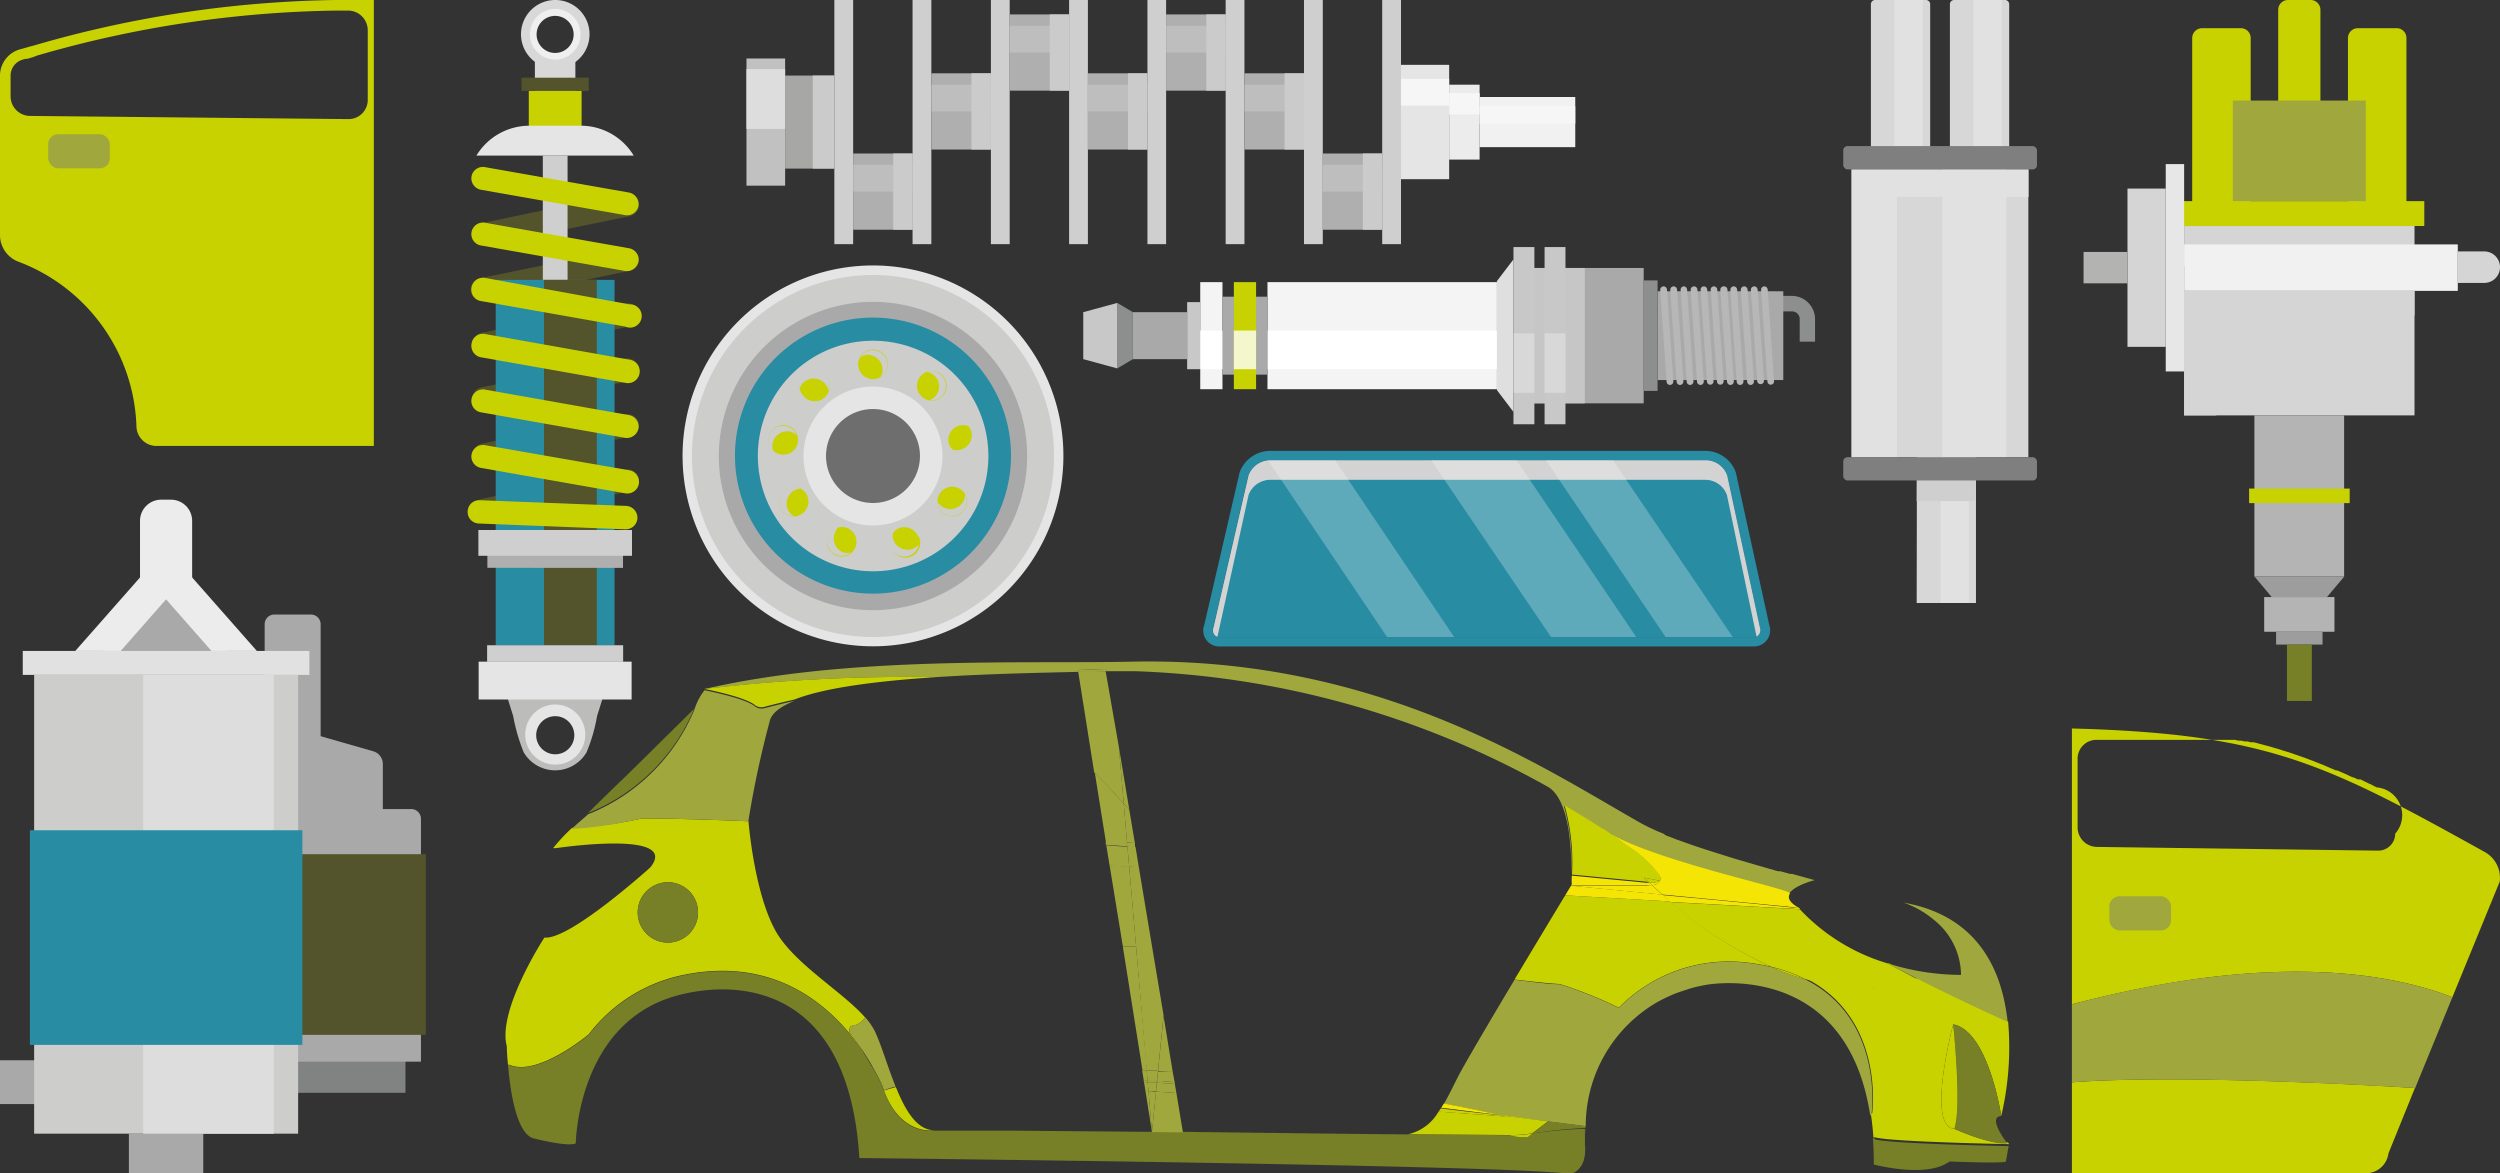 <svg xmlns="http://www.w3.org/2000/svg" viewBox="0 0 188.92 88.66"><rect x="0" y="0" width="188.92" height="88.66" fill="#333333" stroke="none"/><defs><style>.cls-2{fill:#288ca3}.cls-18,.cls-38{mix-blend-mode:multiply}.cls-5{fill:#fff}.cls-6{fill:#f5e504}.cls-7{fill:#c8d201}.cls-8{fill:#a0a83d}.cls-9{fill:#d7d7d7}.cls-10,.cls-40{fill:#e2e1e1}.cls-26{fill:#d0cfd0}.cls-13{fill:#7f7f7f}.cls-14{fill:#e6e5e5}.cls-15,.cls-18{fill:#cdcdcc}.cls-16{fill:#a9a9aa}.cls-20{fill:#53532c}.cls-21{fill:#ddd}.cls-22{fill:#edecec}.cls-23{fill:#d8d8d8}.cls-27{fill:#afafaf}.cls-28{fill:#d5d5d5}.cls-30{fill:#b5b4b4}.cls-31{fill:#9d9d9d}.cls-32{fill:#f1f1f1}.cls-35{fill:#788027}.cls-36{fill:#f7f6f6}.cls-38{fill:#cccbcb}.cls-40{opacity:.3}.cls-41{fill:#8d8e8e}.cls-43{fill:#f4f4f4}.cls-45{fill:#c9c8c8}.cls-49{fill:none}</style></defs><g style="isolation:isolate"><g id="Layer_2" data-name="Layer 2"><g id="Laag_1" data-name="Laag 1"><path class="cls-2" d="M91 47.24a1.2 1.2 0 001.13 1.61h40.42a1.22 1.22 0 001.15-1.62l-2.53-11.54a2.45 2.45 0 00-2.3-1.62H96a2.48 2.48 0 00-2.32 1.61zm.67.24l2.66-11.55A1.75 1.75 0 0196 34.78h32.89a1.73 1.73 0 011.63 1.15L133 47.46a.53.53 0 01-.07.47.5.5 0 01-.42.21H92.13a.49.49 0 01-.46-.66z"/><path class="cls-2" d="M94.33 35.93A1.75 1.75 0 0196 34.78h32.89a1.73 1.73 0 011.63 1.15L133 47.46a.53.53 0 01-.07.47.5.5 0 01-.42.21H92.13a.49.49 0 01-.46-.66z"/><path d="M132.74 48.11l-2.24-10.7a1.73 1.73 0 00-1.63-1.15H96a1.75 1.75 0 00-1.65 1.15L92 48.12a.44.44 0 01-.25-.19.46.46 0 01-.06-.45l2.66-11.55A1.75 1.75 0 0196 34.78h32.89a1.73 1.73 0 011.63 1.15L133 47.46a.53.53 0 01-.07.47.58.58 0 01-.19.18z" style="mix-blend-mode:multiply" fill="#d4d3d3"/><path class="cls-5" d="M130.94 48.14h-5.07l-9.05-13.36h5.07l9.05 13.36zm-30.05-13.36l9 13.36h-5.07l-9-13.35h5.06zm7.26 0h6.45l9.05 13.36h-6.44l-9.06-13.36z" opacity=".25"/><path class="cls-6" d="M151.68 76.84V77c-.01-.15-.01-.21 0-.16z"/><path class="cls-7" d="M0 5.73v12.06a2.15 2.15 0 001.43 2 13.78 13.78 0 018.88 12.4 1.52 1.52 0 001.47 1.51h16.47V0h-2.87A85.53 85.53 0 002.59 3.43l-.3.08-.85.24A2.06 2.06 0 000 5.73zm.8 0a1.26 1.26 0 01.87-1.21l.23-.07h.14l.45-.13.31-.12A84.82 84.82 0 0125.38.8h.94a1.49 1.49 0 011.47 1.48v5.26A1.45 1.45 0 0126.33 9L2.26 8.76A1.48 1.48 0 01.8 7.28z"/><rect class="cls-8" x="3.64" y="10.14" width="4.66" height="2.58" rx=".76"/><path class="cls-9" d="M144.86 33.24a.33.33 0 01.33-.33H149a.32.32 0 01.32.33v12.33h-4.48z"/><path class="cls-10" d="M146.64 32.91h2.14v12.65h-2.14z"/><path d="M144.86 33c0-.07.15-.13.33-.13H149c.18 0 .32.06.32.13v4.87h-4.48z" style="mix-blend-mode:multiply" fill="#d0cfd0"/><path class="cls-9" d="M147.35.32a.32.32 0 01.33-.32h3.83a.32.32 0 01.32.32v12.33h-4.48z"/><path class="cls-10" d="M149.13 0h2.14v12.65h-2.14z"/><path class="cls-9" d="M141.38.32a.32.32 0 01.32-.32h3.84a.32.32 0 01.32.32v12.33h-4.48z"/><path class="cls-10" d="M143.16 0h2.14v12.65h-2.14z"/><path class="cls-9" d="M139.92 12.8h13.36v21.75h-13.36z"/><path class="cls-10" d="M146.78 12.8h4.83v21.75h-4.83z"/><path style="mix-blend-mode:multiply" fill="#e2e1e1" d="M143.34 12.8h9.95v2.08h-9.95v19.67h-3.42V12.8h3.42z"/><rect class="cls-13" x="139.29" y="11.04" width="14.64" height="1.76" rx=".32"/><rect class="cls-13" x="139.29" y="34.55" width="14.64" height="1.76" rx=".32"/><path class="cls-14" d="M51.58 34.46A14.39 14.39 0 1066 20.06a14.39 14.39 0 00-14.42 14.4z"/><path class="cls-15" d="M52.29 34.46A13.68 13.68 0 1066 20.78a13.68 13.68 0 00-13.71 13.68z"/><path class="cls-16" d="M54.32 34.46A11.65 11.65 0 1066 22.81a11.66 11.66 0 00-11.68 11.65z"/><path class="cls-2" d="M55.54 34.46A10.43 10.43 0 1066 24a10.43 10.43 0 00-10.46 10.46z"/><path class="cls-15" d="M57.27 34.46A8.71 8.71 0 1066 25.75a8.69 8.69 0 00-8.73 8.71z"/><path class="cls-14" d="M60.72 34.46A5.25 5.25 0 1066 29.21a5.25 5.25 0 00-5.28 5.25z"/><path d="M62.42 34.46A3.55 3.55 0 1066 30.91a3.55 3.55 0 00-3.58 3.55z" fill="#6e6e6e"/><path class="cls-7" d="M60.67 29.87a1.12 1.12 0 101.71-1.44 1.12 1.12 0 00-1.57-.14 1.13 1.13 0 00-.14 1.58z"/><path class="cls-18" d="M62.34 29a1.12 1.12 0 00-1.91.35 1.11 1.11 0 012-.91 1.1 1.1 0 01.2 1.09 1.27 1.27 0 00-.29-.53z"/><path class="cls-7" d="M59 34.34a1.1 1.1 0 001.29-.9 1.12 1.12 0 00-.9-1.3 1.13 1.13 0 00-1.3.91 1.11 1.11 0 00.91 1.29z"/><path class="cls-18" d="M59.68 32.61a1.11 1.11 0 00-1.24 1.48 1.11 1.11 0 01-.38-1 1.12 1.12 0 012.15-.19 1 1 0 00-.53-.29z"/><path class="cls-7" d="M60.54 38.87a1.12 1.12 0 10-1.54-.41 1.11 1.11 0 001.54.41z"/><path class="cls-18" d="M60 37.08a1.13 1.13 0 00-.41 1.53A1.15 1.15 0 0060 39a1.09 1.09 0 01-1-.55 1.11 1.11 0 01.41-1.53 1.13 1.13 0 011.11 0 1.18 1.18 0 00-.52.16z"/><path class="cls-7" d="M64.66 41.32a1.12 1.12 0 10-1.44.67 1.12 1.12 0 001.44-.67z"/><path class="cls-18" d="M63.07 40.32a1.12 1.12 0 00.67 1.43 1.15 1.15 0 00.58 0 1.14 1.14 0 01-1.1.19 1.12 1.12 0 01.19-2.15 1.11 1.11 0 00-.34.53z"/><path class="cls-7" d="M69.39 40.56a1.13 1.13 0 00-1.39-.67 1.1 1.1 0 00-.66 1.43 1.12 1.12 0 102.1-.76z"/><path class="cls-18" d="M67.52 40.81a1.13 1.13 0 001.44.67 1.08 1.08 0 00.47-.34 1.11 1.11 0 01-2.14.18 1.07 1.07 0 01.19-1.09 1 1 0 00.04.58z"/><path class="cls-7" d="M72.52 36.93a1.12 1.12 0 10.41 1.53 1.12 1.12 0 00-.41-1.53z"/><path class="cls-18" d="M71.25 38.32a1.11 1.11 0 001.53-.41 1 1 0 00.14-.56 1.11 1.11 0 11-2.08.56 1.15 1.15 0 00.41.41z"/><path class="cls-7" d="M72.58 32.14a1.12 1.12 0 00-.9 1.3 1.12 1.12 0 002.2-.39 1.13 1.13 0 00-1.3-.91z"/><path class="cls-18" d="M72.51 34a1.12 1.12 0 00.91-1.29 1.1 1.1 0 00-.26-.53 1.11 1.11 0 01-.16 2.16 1.08 1.08 0 01-1-.38 1 1 0 00.51.04z"/><path class="cls-7" d="M69.56 28.43a1.12 1.12 0 101.57-.14 1.12 1.12 0 00-1.57.14z"/><path class="cls-18" d="M70.71 29.92a1.13 1.13 0 00-.14-1.58 1.11 1.11 0 00-.57-.24 1.12 1.12 0 011.23 1.77 1.13 1.13 0 01-1 .38 1.29 1.29 0 00.48-.33z"/><path class="cls-7" d="M64.85 27.53A1.12 1.12 0 1066 26.41a1.12 1.12 0 00-1.15 1.12z"/><path class="cls-18" d="M66.69 27.93a1.12 1.12 0 00-1.12-1.12A1.1 1.1 0 0065 27a1.11 1.11 0 111.52 1.52 1 1 0 00.17-.59z"/><path fill="#818282" d="M19.01 79.38h11.63v3.2H19.01z"/><path class="cls-16" d="M20 47.17a.73.73 0 01.72-.73h2.78a.73.73 0 01.73.73v9.59H20zm-7.9-2.81l5.54 5.28-10.57.32 5.03-5.6z"/><path class="cls-16" d="M21.46 54.84l6.77 1.94a1 1 0 01.7.92v3.44h2.15a.73.73 0 01.73.72v18.37H20.69z"/><path class="cls-20" d="M19.54 64.55h12.64V78.2H19.54z"/><path class="cls-16" d="M0 80.12h4.34v3.31H0zm9.74 5.55h5.62v2.99H9.74z"/><path class="cls-15" d="M2.58 51h19.95v34.67H2.58z"/><path class="cls-21" d="M10.82 51h9.87v34.67h-9.87z"/><path class="cls-10" d="M1.72 49.19h21.66V51H1.72z"/><path class="cls-22" d="M12.55 45.29l-3.43 3.9H5.69l6.86-7.79 6.86 7.79h-3.43l-3.43-3.9z"/><path class="cls-2" d="M2.26 62.74h20.59v16.22H2.26z"/><path class="cls-22" d="M10.58 44.36h3.94v-5a1.6 1.6 0 00-1.6-1.6h-.74a1.6 1.6 0 00-1.6 1.6z"/><path class="cls-20" d="M48.28 15.29a.9.9 0 01-.69 1.05l-10.86 2.21a.88.88 0 01-1-.69.87.87 0 01.69-1l10.81-2.26a.9.9 0 011.05.69zm0 4.17a.89.89 0 01-.69 1l-10.86 2.25a.88.88 0 11-.35-1.71l10.85-2.21a.89.89 0 011.05.67zm0 4.16a.9.9 0 01-.69 1.05l-10.86 2.21a.88.88 0 01-.35-1.73l10.85-2.22a.9.9 0 011.05.69zm0 4.17a.89.89 0 01-.69 1L36.73 31a.88.88 0 11-.35-1.73l10.85-2.17a.89.89 0 011.05.69zm0 4.21a.9.9 0 01-.69 1l-10.86 2.21a.88.88 0 01-1-.69.87.87 0 01.69-1l10.85-2.22a.9.9 0 011.01.7zm0 4.12a.89.89 0 01-.69 1l-10.86 2.26a.9.9 0 01-1-.69.89.89 0 01.69-1l10.85-2.21a.89.89 0 011.01.64z"/><path class="cls-23" d="M40.42 4.26h3.06v2.86h-3.06z"/><path class="cls-23" d="M39.37 2.58A2.59 2.59 0 1042 0a2.59 2.59 0 00-2.63 2.58zm.86 0A1.72 1.72 0 1142 4.3a1.72 1.72 0 01-1.77-1.72z"/><path d="M40.05 2.58A1.91 1.91 0 1042 .68a1.9 1.9 0 00-1.95 1.9zm.5 0A1.4 1.4 0 1142 4a1.4 1.4 0 01-1.45-1.42z" fill="#efefef"/><path d="M38.12 52l.66 2.11a14 14 0 00.79 2.73 2.75 2.75 0 004.76 0 12.76 12.76 0 00.79-2.73l.66-2.11zM40 55.51a2 2 0 112 2 2 2 0 01-2-2z" fill="#bcbcbb"/><path class="cls-2" d="M37.46 21.15h8.98v27.61h-8.98z"/><path class="cls-20" d="M41.11 21.15h3.99v27.61h-3.99z"/><path class="cls-26" d="M36.81 48.76h10.28v1.25H36.81z"/><path class="cls-14" d="M36.17 50h11.56v2.86H36.17z"/><path class="cls-26" d="M41.02 11.76h1.87v9.38h-1.87z"/><path class="cls-7" d="M39.96 6.87h3.99v3.26h-3.99z"/><path class="cls-20" d="M39.41 5.87h5.08v1h-5.08z"/><path class="cls-14" d="M36 11.76h11.89a4.68 4.68 0 00-4-2.26H40a4.69 4.69 0 00-4 2.26z"/><path class="cls-27" d="M36.83 41.66h10.25v1.25H36.83z"/><path class="cls-26" d="M36.15 40.05h11.61V42H36.15z"/><path class="cls-14" d="M39.69 55.51A2.27 2.27 0 1042 53.24a2.27 2.27 0 00-2.31 2.27zm.83 0A1.44 1.44 0 1142 57a1.44 1.44 0 01-1.48-1.49z"/><path class="cls-7" d="M35.63 13.34a.88.88 0 00.72 1l10.9 1.92a.88.88 0 001-.71.9.9 0 00-.72-1l-10.88-1.92a.87.87 0 00-1.02.71zm0 4.21a.87.87 0 00.72 1l10.9 1.93a.9.9 0 001-.72.88.88 0 00-.72-1l-10.88-1.93a.88.88 0 00-1.02.72zm0 4.2a.87.87 0 00.72 1l10.9 1.93a.88.88 0 10.31-1.68l-10.91-2a.88.88 0 00-1.02.75zm0 4.25a.88.88 0 00.72 1l10.9 1.93a.89.89 0 10.31-1.75l-10.91-1.94a.87.87 0 00-1.02.76zm0 4.16a.87.87 0 00.72 1l10.9 1.93a.9.9 0 001-.72.88.88 0 00-.72-1l-10.88-1.93a.88.88 0 00-1.02.72zm0 4.2a.88.88 0 00.72 1l10.9 1.92a.88.88 0 10.31-1.74l-10.91-1.9a.88.88 0 00-1.02.72zm-.29 4.28a.87.87 0 00.84.92l11.07.44a.89.89 0 00.92-.84.9.9 0 00-.85-.93l-11.06-.43a.87.87 0 00-.92.84zM165.66 15.2V2.87a.75.75 0 01.75-.74h2.93a.74.74 0 01.74.74V15.2h7.35V2.87a.75.75 0 01.75-.74h2.93a.74.74 0 01.74.74V15.2h1.35v1.88h-18.88V15.2z"/><path class="cls-7" d="M175.35 13.08h-3.19V.74a.74.74 0 01.74-.74h1.71a.74.74 0 01.74.74z"/><path class="cls-28" d="M165.05 21.99h17.41v9.4h-17.41z"/><path style="mix-blend-mode:multiply" fill="#d5d5d5" d="M167.48 21.99h14.98v1.85h-14.98v7.55h-2.43v-9.4h2.43z"/><path class="cls-30" d="M170.36 31.39h6.78v12.18h-6.78z"/><path class="cls-7" d="M169.96 36.92h7.6v1.1h-7.6z"/><path class="cls-31" d="M171.67 45.12h4.17l1.31-1.55h-6.78l1.3 1.55z"/><path class="cls-28" d="M165.05 17.08h17.41v3.02h-17.41z"/><path class="cls-8" d="M168.73 7.6h10.05v7.6h-10.05z"/><path class="cls-32" d="M165.05 18.47h20.68v3.51h-20.68z"/><path fill="#e8e7e7" d="M163.66 12.4h1.39v15.67h-1.39z"/><path class="cls-28" d="M160.77 14.25h2.89v11.96h-2.89z"/><path fill="#b3b3b2" d="M157.45 19.04h3.32v2.37h-3.32z"/><path class="cls-28" d="M188.92 20.23a1.19 1.19 0 00-1.19-1.23h-2v2.38h2a1.19 1.19 0 001.19-1.15z"/><path class="cls-30" d="M171.1 45.12h5.31v2.62h-5.31z"/><path class="cls-31" d="M172 47.73h3.51v.98H172z"/><path class="cls-35" d="M172.82 48.72h1.88v4.25h-1.88z"/><path class="cls-26" d="M104.45 0h1.42v18.45h-1.42z"/><path class="cls-14" d="M105.87 4.9h3.64v8.64h-3.64z"/><path class="cls-36" d="M105.87 5.96h3.64v2.02h-3.64z"/><path class="cls-22" d="M109.51 6.4h2.3v5.66h-2.3z"/><path class="cls-36" d="M109.51 7.03h2.3v1.62h-2.3z"/><path class="cls-32" d="M111.81 7.33h7.23v3.79h-7.23z"/><path class="cls-36" d="M111.81 8.04h7.23v1.3h-7.23z"/><path class="cls-26" d="M98.54 0h1.42v18.45h-1.42zm-5.92 0h1.42v18.45h-1.42zm-5.91 0h1.41v18.45h-1.41zm-5.92 0h1.42v18.45h-1.42zm-5.91 0h1.42v18.45h-1.42zm-5.92 0h1.42v18.45h-1.42zm-5.91 0h1.42v18.45h-1.42z"/><path fill="#a7a7a6" d="M59.33 5.71h3.72v7.03h-3.72z"/><path class="cls-38" d="M61.42 5.71h1.63v7.03h-1.63z"/><path fill="#c1c1c1" d="M56.41 4.42h2.92v9.61h-2.92z"/><path class="cls-21" d="M56.41 5.22h2.92v4.52h-2.92z"/><path class="cls-27" d="M99.95 11.6h4.5v5.76h-4.5z"/><path class="cls-40" d="M99.95 12.46h4.5v2.02h-4.5z"/><path class="cls-38" d="M102.99 11.6h1.47v5.76h-1.47z"/><path class="cls-27" d="M94.04 5.54h4.5v5.76h-4.5z"/><path class="cls-40" d="M94.04 6.4h4.5v2.02h-4.5z"/><path class="cls-38" d="M97.07 5.54h1.47v5.76h-1.47z"/><path class="cls-27" d="M88.12 1.09h4.5v5.76h-4.5z"/><path class="cls-40" d="M88.12 1.95h4.5v2.02h-4.5z"/><path class="cls-38" d="M91.16 1.09h1.47v5.76h-1.47z"/><path class="cls-27" d="M82.21 5.54h4.5v5.76h-4.5z"/><path class="cls-40" d="M82.21 6.4h4.5v2.02h-4.5z"/><path class="cls-38" d="M85.24 5.54h1.47v5.76h-1.47z"/><path class="cls-27" d="M76.29 1.09h4.5v5.76h-4.5z"/><path class="cls-40" d="M76.29 1.95h4.5v2.02h-4.5z"/><path class="cls-38" d="M79.33 1.09h1.47v5.76h-1.47z"/><path class="cls-27" d="M70.38 5.54h4.5v5.76h-4.5z"/><path class="cls-40" d="M70.38 6.4h4.5v2.02h-4.5z"/><path class="cls-38" d="M73.41 5.54h1.47v5.76h-1.47z"/><path class="cls-27" d="M64.47 11.6h4.5v5.76h-4.5z"/><path class="cls-40" d="M64.47 12.46h4.5v2.02h-4.5z"/><path class="cls-38" d="M67.5 11.6h1.47v5.76H67.5z"/><path class="cls-41" d="M137.16 24.12v1.7H136v-1.7a.58.58 0 00-.58-.59h-1.24v-1.17h1.24a1.76 1.76 0 011.74 1.76z"/><path class="cls-16" d="M115.25 20.25h8.96v10.23h-8.96z"/><path style="mix-blend-mode:multiply" fill="#c7c6c6" d="M115.25 20.25h4.51v10.23h-4.51z"/><path class="cls-41" d="M124.21 21.19h1.05v8.35h-1.05z"/><path class="cls-16" d="M125.27 22.01h9.49v6.71h-9.49z"/><path class="cls-43" d="M95.78 21.32h17.34v8.09H95.78z"/><path class="cls-5" d="M95.78 24.98h17.34v2.92H95.78z"/><path fill="#dfdfdf" d="M113.12 21.24v8.24l1.25 1.65V19.6l-1.25 1.64z"/><path class="cls-43" d="M90.7 21.32h1.68v8.09H90.7z"/><path class="cls-45" d="M89.71 22.83h1v5.07h-1z"/><path class="cls-16" d="M85.61 23.59h4.1v3.55h-4.1z"/><path class="cls-41" d="M84.43 22.89v4.95l1.18-.7v-3.55l-1.18-.7z"/><path class="cls-45" d="M84.43 22.89v4.95l-2.57-.7v-3.55l2.57-.7z"/><path class="cls-16" d="M92.38 22.42h3.4v5.89h-3.4z"/><path class="cls-7" d="M93.24 21.32h1.68v8.09h-1.68z"/><path class="cls-45" d="M114.37 18.67h1.58v13.39h-1.58zm2.35 0h1.58v13.39h-1.58z"/><path d="M125.7 21.64a.26.26 0 01.27.24l.48 6.94a.26.26 0 01-.24.27.26.26 0 01-.27-.24l-.48-6.94a.26.26 0 01.24-.27zm.76 0a.26.26 0 01.27.24l.48 6.94a.26.26 0 01-.24.27.26.26 0 01-.27-.24l-.48-6.94a.26.26 0 01.24-.27zm.76 0a.26.26 0 01.27.24l.48 6.94a.26.26 0 01-.24.27.26.26 0 01-.27-.24l-.46-6.94a.26.26 0 01.22-.27zm.78 0a.26.26 0 01.27.24l.48 6.94a.26.26 0 01-.23.27.27.27 0 01-.28-.24l-.48-6.94a.26.26 0 01.24-.27zm.74 0a.26.26 0 01.27.24l.48 6.94a.25.25 0 11-.5 0l-.48-6.94a.25.25 0 01.23-.24zm.76 0a.26.26 0 01.27.24l.48 6.94a.25.25 0 11-.5 0l-.48-6.94a.25.25 0 01.23-.24zm.77 0a.26.26 0 01.27.24l.48 6.94a.26.26 0 01-.24.27.26.26 0 01-.27-.24l-.51-6.94a.26.26 0 01.27-.27zm.73 0a.26.26 0 01.27.24l.48 6.94a.26.26 0 01-.24.27.26.26 0 01-.27-.24l-.48-6.94a.26.26 0 01.24-.27zm.79 0a.26.26 0 01.27.24l.48 6.94a.26.26 0 01-.24.27.26.26 0 01-.27-.24l-.48-6.94a.26.26 0 01.24-.27zm.76 0a.26.26 0 01.27.24l.48 6.94a.26.26 0 01-.51 0l-.48-6.94a.26.26 0 01.24-.24zm.76 0a.26.26 0 01.27.24l.48 6.94a.25.25 0 11-.5 0l-.48-6.94a.25.25 0 01.23-.24z" fill="#b7b7b7"/><path class="cls-5" d="M90.7 24.98h1.68v2.92H90.7z"/><path style="mix-blend-mode:overlay" opacity=".8" fill="#fff" d="M93.24 24.98h1.68v2.92h-1.68z"/><path d="M114.37 25.19h1.58v4.49h-1.58zm2.35 0h1.58v4.49h-1.58z" style="mix-blend-mode:overlay" opacity=".3" fill="#fff"/><path class="cls-49" d="M70.73 51.17c-4.24.28-8.37.77-10.69 1.69a76.2 76.2 0 0110.7-1.69zM56.56 62h-.08.07z"/><path class="cls-7" d="M66.2 81.1a12.43 12.43 0 01.6 1.31c-.06-.16-.12-.33-.17-.51 0 0-.16-.31-.43-.8zM52.45 53.57l-4.64 4.58 4.64-4.57zm67.33 32.14v-.47c.02.17 0 .33 0 .47zm27.91-.41c-2.16-.15-.09-7.89-.09-7.89 2.67.5 3.63 6.92 3.63 6.92a22.56 22.56 0 00.52-7.14s-3.71-1.64-7.78-3.77c.32.17.63.34.94.49 0 0-3.17 1.59-8.48 0 6.05 3.06 5.05 10.21 5.05 10.21l-.1.07c.08.56.15 1.15.19 1.77a.37.37 0 01.18 0c1.43.34 10.08.5 10.08.5l-.1-.14c-1.29.25-4.04-1.02-4.04-1.02zm-29.41-17.64c-.73 1.2-2.27 3.76-3.83 6.36 1.47.17 2.65.3 3.42.34a32.22 32.22 0 014.46 1.79 11.64 11.64 0 019.45-3.44 15.84 15.84 0 012.12.36 30.85 30.85 0 01-7.68-4.95zm-73.79 10.5a12 12 0 017.31-4.52c7.13-1.39 11.32 2.72 13.39 5.78-.29-.46-.62-1-1-1.43 0-.31.06-.47.18-.47a1.39 1.39 0 001-.64C63.72 75 60.3 73 58.79 70.65c-1.62-2.57-2.14-7.59-2.22-8.48a.26.26 0 01-.08-.11c-3-.13-5.74-.2-8-.21a29.79 29.79 0 01-5.26.71 13.53 13.53 0 00-1.43 1.53h.23s9.44-1.41 7.11 1.46c0 0-6.09 5.51-8 5.3 0 0-3.58 5.48-2.84 8.22 0 0 0 .57.09 1.39h.11c2.12.94 5.99-2.3 5.99-2.3zm6-11.49a2.28 2.28 0 11-2.3 2.33 2.28 2.28 0 012.26-2.33z"/><path class="cls-8" d="M137.19 66.54l-1.7-.47 1.7.47zm-92.75-5.11l-.18.17.18-.17zm26.29-10.26c4-.26 8-.33 10.79-.4v-.14l2.07-.08v.17h2.17a68.48 68.48 0 0131.14 8.7c1.75.89 1.87 5 1.84 6.71a15.82 15.82 0 00-.56-5.23s2.62 1.46 4.72 3c-.46-.34-.91-.65-1.25-.88a5 5 0 01-.7-.46l.7.46c3.71 2.16 13.58 4.49 13.58 4.49.36-.61 1.9-1 1.9-1l-1.7-.47h-.15l-.74-.2h-.18l-1.8-.52-.24-.07-.64-.19-.29-.08-.62-.19-.26-.08-.66-.21-.19-.06-.79-.25c-.57-.19-1.12-.37-1.64-.56l-.67-.24-.14-.06-.53-.2-.19-.13-.46-.19-.15-.07-.42-.19-.12-.06-.47-.24C116.7 58.09 104.24 49.6 85.51 50c-8.08.18-21.39-.46-32.28 2.07a130.56 130.56 0 0117.5-.9z"/><path class="cls-8" d="M48.47 61.85c2.28 0 5 .08 8 .21h.08a74.81 74.81 0 011.6-7.5c.12-.65.82-1.17 1.9-1.6-1 .23-1.81.43-2.3.56a.82.82 0 01-.71-.15c-.75-.62-3.8-1.21-3.8-1.21a4.6 4.6 0 00-.78 1.51 14.54 14.54 0 01-7.67 7.72l-.34.13-.18.17c-.37.32-.73.63-1.07.95a29.79 29.79 0 005.27-.79zm103.24 15.36c-.41-3.87-2.21-8-7.86-9a7.28 7.28 0 012.34 1.34 5.37 5.37 0 012 4.12 18.42 18.42 0 01-5.44-.84l1.19.65c4.06 2.09 7.77 3.73 7.77 3.73z"/><path class="cls-35" d="M50.5 71.23A2.28 2.28 0 1048.19 69a2.29 2.29 0 002.31 2.23z"/><path class="cls-7" d="M124.63 66.7l-.41-.38 1.19.23c.11-.1.09-.26 0-.46a9.93 9.93 0 00-2.46-2.23c-2.1-1.49-4.72-3-4.72-3a15.82 15.82 0 01.56 5.23l5.64.54z"/><path class="cls-35" d="M141.53 86c.05.61.07 1.26.07 2 0 0 4 1.07 5.72-.23 0 0 4.18.17 4.26 0l.21-1.16s-8.65-.16-10.08-.5a.37.37 0 00-.18-.11zm6.07-8.59s.67 6.2.09 7.89c0 0 2.75 1.27 4 1.1-.36-.47-1.43-2-.46-2.07 0 0-.96-6.42-3.63-6.92z"/><path class="cls-7" d="M147.6 77.41s-2.07 7.74.09 7.89c.58-1.69-.09-7.89-.09-7.89z"/><path class="cls-8" d="M119.82 85.24zM136.39 74a21.29 21.29 0 01-2.49-.91 15.84 15.84 0 00-2.12-.36 11.64 11.64 0 00-9.45 3.44 32.22 32.22 0 00-4.46-1.79c-.77 0-2-.17-3.42-.34-1.93 3.23-3.88 6.54-4.33 7.44-.31.62-.64 1.3-1 1.93 2.06.39 3.54.72 4.23.87l2.17.29c2.66.32 4.28.54 4.31.54a10.82 10.82 0 015.51-9.44c.28-.15.56-.29.86-.42l.34-.15c.23-.09.48-.17.72-.25l.42-.14a11.25 11.25 0 011.21-.28s10.62-2.06 12.44 9.86l.1-.07S142.44 77 136.39 74zm-70.31 3.87a5.18 5.18 0 00-.7-1 1.39 1.39 0 01-1 .64c-.12 0-.17.16-.18.47.36.48.69 1 1 1.43a17.32 17.32 0 011 1.68c.27.49.43.8.43.8.05.18.11.35.17.51a5.34 5.34 0 01.88-.29c-.62-1.53-1.1-3.23-1.6-4.24z"/><path class="cls-6" d="M113.34 84.26c-.69-.15-2.17-.48-4.23-.87-.07.11-.13.22-.2.32z"/><path class="cls-7" d="M133.9 73.07a11.33 11.33 0 012.49.91c5.31 1.54 8.48 0 8.48 0-.31-.15-.62-.32-.94-.49s-.86-.45-1.29-.69a14.89 14.89 0 01-6.41-3.86l-.13-.14-.09-.09-9.79-.54a30.85 30.85 0 007.68 4.9z"/><path class="cls-7" d="M142.74 72.79h-.1q.65.36 1.29.69zm-17.33-6.24l-1.19-.23.41.38c.42.02.67-.03.78-.15zM136.39 74a11.33 11.33 0 00-2.49-.91 21.29 21.29 0 002.49.91z"/><path class="cls-35" d="M47.33 58.62l-2.89 2.81c.45-.43 1.56-1.54 2.89-2.81z"/><path class="cls-35" d="M44.78 61.3a14.54 14.54 0 007.67-7.72l-4.64 4.57-.07.06-.41.41C46 59.89 44.89 61 44.44 61.43zm74.99 24.59v.51s-.02-.2 0-.51z"/><path class="cls-35" d="M115.79 85.65l-.38.29a4.87 4.87 0 01-1.43-.16l-7.56-.06a3.26 3.26 0 01-.33 0c-1.52 0-12-.13-16.7-.19h-2.56l-10.54-.09h-5.72s-2.5.44-3.77-3a12.43 12.43 0 00-.6-1.31c-.25-.44-.6-1-1-1.68-2.07-3.06-6.26-7.17-13.39-5.78a12 12 0 00-7.31 4.52s-3.87 3.24-6 2.29h-.11c.16 1.92.63 5.18 1.92 5.54 0 0 2.67.68 3.2.38 0 0 .1-9.08 7.62-11.16 4.45-1.22 13-1 13.81 12.27 0 0 50.32.54 53.7 1.21 0 0 1.33-.19 1.13-2.26V85.3a35.33 35.33 0 00-3.98.35zm4.03-.56z"/><path class="cls-35" d="M66.2 81.1a17.32 17.32 0 00-1-1.68c.4.65.8 1.24 1 1.68zm1.5 1.05a5.34 5.34 0 00-.88.29l.25-.07c.18-.1.4-.16.63-.22zm49.3 2.6l-1.19.9a35.33 35.33 0 014-.41v-.15s-1.65-.22-4.31-.54z"/><path class="cls-6" d="M56.49 62.06a.26.26 0 00.08.11v-.11zm61.79 5.6l7.94.46-.6-.52-6.9-.67zm3.4-4.66l-.7-.46a5 5 0 00.7.46zm-2.91 3.14v.63c-.03-.13-.01-.35 0-.63zm2.91-3.14c.34.23.79.54 1.25.88a9 9 0 012.46 2.23.59.59 0 01.07.47L136 68.64c-.81-.44-.93-.81-.74-1.12s-9.87-2.38-13.58-4.52z"/><path class="cls-6" d="M124.38 66.94h-5.66l6.9.67-.77-.7zm1.03-.39h.06a.59.59 0 00-.07-.47c.1.21.12.37.01.47zm-.02-.46a9 9 0 00-2.46-2.23 9.93 9.93 0 012.46 2.23zm-6.66.82h6.13l-.22-.2h-.22l-5.64-.54v.63zM136 68.64s-4-.42-10.37-1l.6.52 9.79.54z"/><path class="cls-6" d="M124.85 66.9l.77.7c6.36.62 10.37 1 10.37 1l-10.52-2.08c-.07.21-.26.32-.62.38zM136 68.65z"/><path class="cls-6" d="M124.63 66.7l.22.2c.36-.06.55-.17.62-.34h-.06c-.11.11-.36.16-.78.14z"/><path class="cls-7" d="M57.74 53.42c.49-.13 1.28-.33 2.3-.56 2.32-.92 6.45-1.41 10.69-1.69a130.56 130.56 0 00-17.5.89s3.05.59 3.8 1.21a.82.82 0 00.71.15z"/><path class="cls-5" d="M136 68.66zm0 0z"/><path class="cls-7" d="M115.51 84.55l-2.17-.29h.22zm-6.64-.78l4.69.54h-.22l-4.43-.55zm5.13 2.01a4.87 4.87 0 001.43.16l.38-.29a9.16 9.16 0 01-1.81.13zm-46.3-3.63c-.23.06-.45.12-.65.19l-.25.07c1.27 3.43 3.77 3 3.77 3-1.29-.02-2.17-1.52-2.87-3.26z"/><path class="cls-7" d="M113.78 84.37l-5.07-.37a3.55 3.55 0 01-2.29 1.71l7.56.06a9.16 9.16 0 001.81-.13l1.19-.9-1.47-.2-2-.24z"/><path class="cls-7" d="M113.78 84.37l-.22-.06-4.69-.54-.16.24z"/><path class="cls-35" d="M118.73 66.77v.16-.16z"/><path class="cls-8" d="M89.3 85.57h-2.15zm-5.7-34.85v-.17l-2.07.08v.14h1.25z"/><path class="cls-8" d="M84.92 60.73l-.37-4.29-1-5.72h-2.08l1.22 7.67c.18.11 1.11 1.11 2.23 2.34zM88.62 81l-.69-4.21-.42 4.17zm-1.18.68l1.32.09-.14-.77h-1.11z"/><path class="cls-8" d="M87.42 81.82l1.36.09v-.14l-1.32-.09zm-.37 3.73h.01l2.33.02-.49-2.97-1.54-.11-.31 3.06z"/><path class="cls-8" d="M87.42 81.82l-.06.67 1.54.11-.12-.69zm-2.87-25.38l.37 4.29.42.47zm.78 9.05l-1.48-.11 1 6.13h1zm.52 6.04h-1l1.49 9.38h.34z"/><path class="cls-8" d="M86.72 81.64l-.07-.74h-.34l.12.73zM85.2 64l-1.6-.13.25 1.54 1.48.11z"/><path class="cls-8" d="M85.2 64l-1.6-.12 1.6.13zm1.23 17.62v.14h.28v-.13zm.13.81l.49 3.12-.26-3.1-.23-.02z"/><path class="cls-8" d="M86.73 81.77h-.28l.11.67h.23zm-1.56-18.1l-.25-2.94c-1.12-1.23-2-2.23-2.18-2.29l.82 5.12zm-1.61-.11v.28l1.6.12v-.29zm2.29 7.97h1.21l-1-6-.73-.05zm0 0l.8 9.37h.86l.42-4.17-.87-5.2zm1.59 10.15l.07-.76h-.86l.07.74z"/><path class="cls-8" d="M85.33 65.49l.73.05-.25-1.54h-.61zM85.2 64h.61zm1.53 17.77h.69v-.14h-.72zm.06.68l.26 3.1.31-3.06-.57-.04z"/><path class="cls-8" d="M86.79 82.45h.57l.06-.67h-.69zM85.76 63.7l-.42-2.5-.42-.47.25 2.94zm0 0h-.59v.29l.61.05z"/><path class="cls-49" d="M181 63a2.11 2.11 0 00-1.15-1.89l-.1-.05-.25-.13-.22-.1-.24-.12-.17-.08-.23-.12h-.21l-.19-.09-.15-.07h-.06l-.24-.11-.16-.08-.23-.1-.16-.07-.23-.1-.14-.06h-.11l-.19-.09-.15-.06-.23-.1-.19-.08-.23-.1-.21-.08-.23-.09-.19-.08-.24-.09-.16-.06-.23-.09-.2-.07-.23-.08-.2-.07-.23-.08-.2-.07-.24-.08-.2-.06-.23-.07-.21-.07-.23-.07-.21-.06-.23-.07-.21-.06-.24-.06-.21-.06-.24-.06-.21-.06-.25-.06h-.21l-.25-.06h-.21l-.26-.06h-.21l-.26-.06h-10.66a1.42 1.42 0 00-1.48-.2v5.23a1.48 1.48 0 001.49 1.45l21.26.2A1.28 1.28 0 00181 63z"/><path class="cls-7" d="M183.2 74.65a20.91 20.91 0 012.12.71l3.58-8.74a2.23 2.23 0 00-1.14-2.24c-12-6.66-16.38-8.94-31.19-9.33v20.84c4.43-1.13 16.43-4.13 26.63-1.24zM157 62.55v-5.23a1.42 1.42 0 011.47-1.41h10.42l.26.06h.21l.26.06h.21l.25.06h.21l.25.06.21.06.24.06.21.06.24.06.21.06.23.07.21.06.23.07.21.07.23.07.2.06.24.08.2.07.23.08.2.07.23.08.2.07.23.09.16.06.24.09.19.08.23.09.21.08.23.1.19.08.23.1.15.06.19.09h.11l.14.06.23.1.16.07.23.1.16.08.24.11h.06l.15.07.19.09h.21l.23.12.17.08.24.12.22.1.25.13.1.05A2.11 2.11 0 01181 63a1.28 1.28 0 01-1.29 1.28L158.49 64a1.48 1.48 0 01-1.49-1.45zm-.43 19.24v6.87h22.21a1.72 1.72 0 001.71-1.5l2-4.94c-3.29-.22-18.09-1.04-25.92-.43z"/><path class="cls-8" d="M183.2 74.65c-10.25-2.89-22.25.11-26.63 1.24v5.9c7.83-.61 22.63.23 25.94.43l2.81-6.86a20.91 20.91 0 00-2.12-.71z"/><rect class="cls-8" x="159.4" y="67.73" width="4.66" height="2.58" rx=".76"/></g></g></g></svg>
